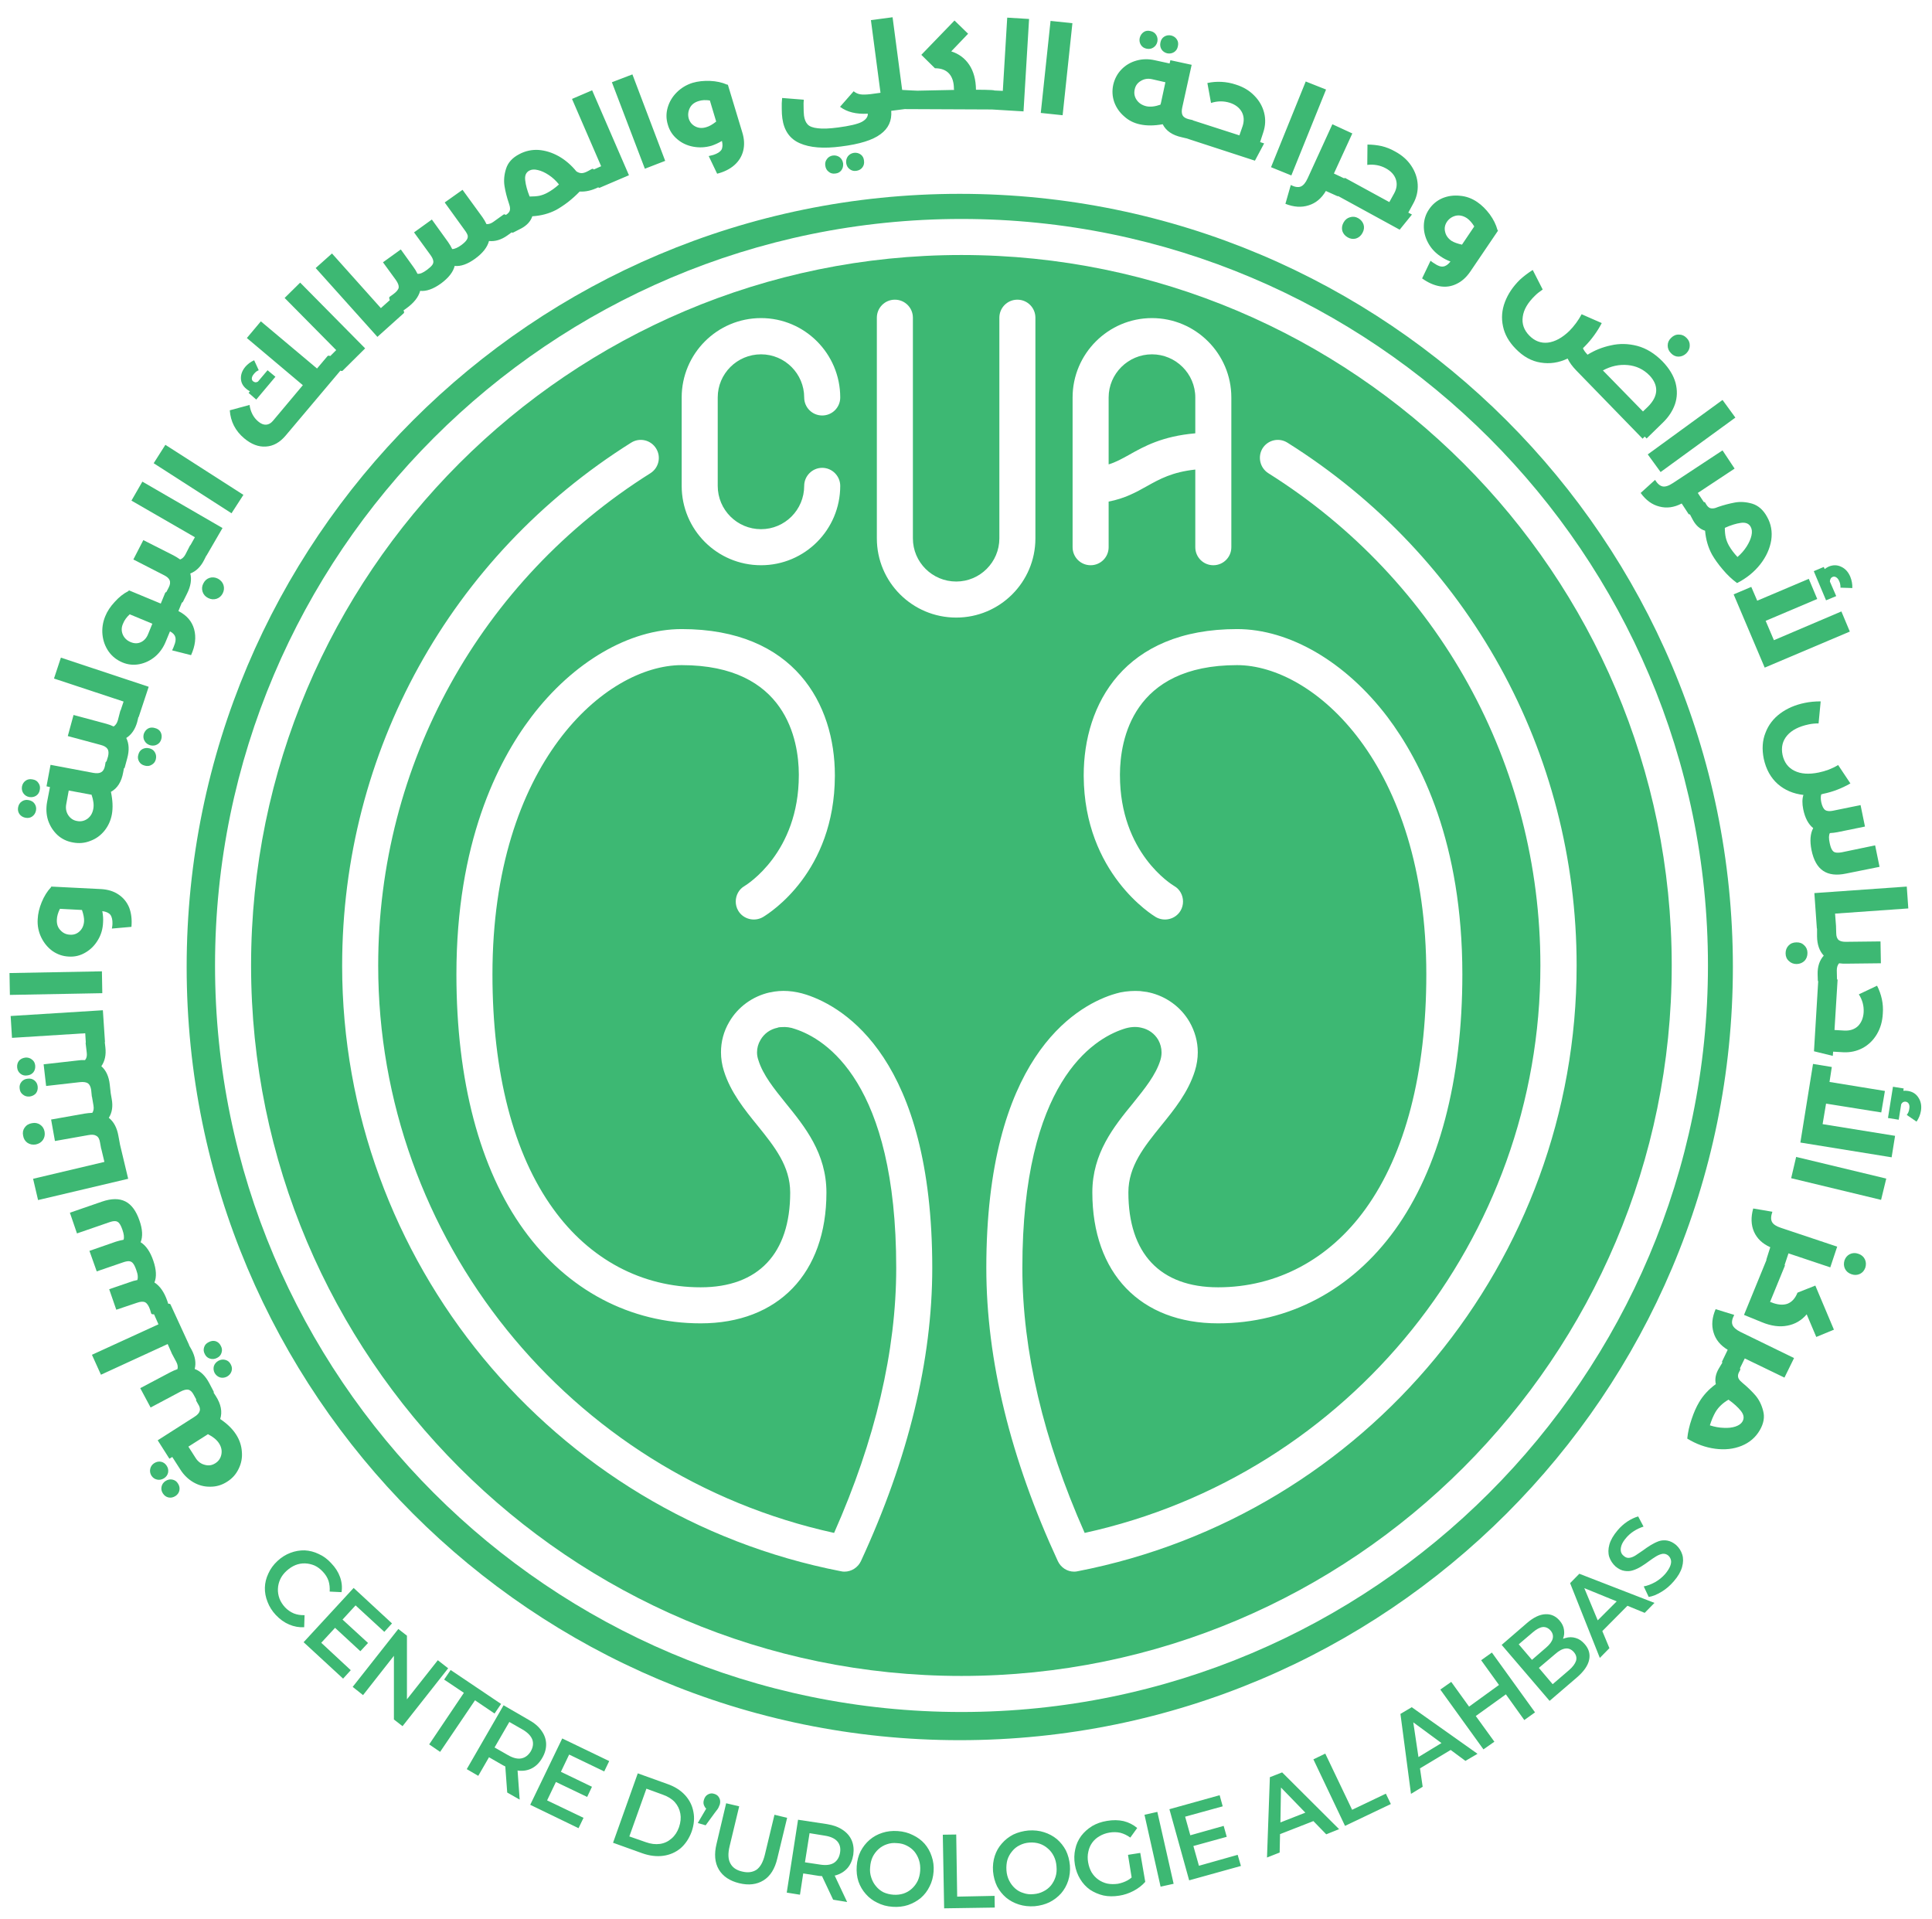 <svg version="1.2" xmlns="http://www.w3.org/2000/svg" viewBox="0 0 1007 1001" width="600" height="596">
	<title>LOGO CUA 2024-pdf</title>
	<defs>
		<clipPath clipPathUnits="userSpaceOnUse" id="cp1">
			<path d="m-93-94h1191v1191h-1191z"/>
		</clipPath>
	</defs>
	<style>
		.s0 { fill: #3db873 } 
	</style>
	<g id="Page 1" clip-path="url(#cp1)">
		<path id="Path 1" fill-rule="evenodd" class="s0" d="m97 504.3c0-222.7 180.5-403.2 403.2-403.2 222.7 0 403.3 180.5 403.3 403.2 0 222.8-180.6 403.3-403.3 403.3-222.7 0-403.2-180.5-403.2-403.3zm14.8-0.8c0 214.7 174.6 389.4 389.3 389.4 214.7 0 389.4-174.7 389.4-389.4 0-214.7-174.7-389.3-389.4-389.3-214.7 0-389.3 174.6-389.3 389.3z"/>
		<path id="Path 2" fill-rule="evenodd" class="s0" d="m130.6 503.5c0-204.3 166.2-370.5 370.5-370.5 204.3 0 370.5 166.2 370.5 370.5 0 204.3-166.2 370.6-370.5 370.6-204.3 0-370.5-166.3-370.5-370.6zm224.6-250.1c0 22.9 18.5 41.4 41.4 41.4 22.8 0 41.3-18.5 41.3-41.4 0-5.1-4.2-9.4-9.4-9.4-5.2 0-9.4 4.3-9.4 9.4 0 12.5-10.1 22.6-22.5 22.6-12.5 0-22.6-10.1-22.6-22.6v-46.1c0-12.4 10.1-22.5 22.6-22.5 12.4 0 22.5 10.1 22.5 22.5 0 5.2 4.2 9.4 9.4 9.4 5.2 0 9.4-4.2 9.4-9.4 0-22.8-18.5-41.4-41.3-41.4-22.9 0-41.4 18.6-41.4 41.4zm101.8 27.4c0 22.8 18.5 41.3 41.4 41.3 22.8 0 41.3-18.5 41.3-41.3v-115.1c0-5.2-4.2-9.4-9.4-9.4-5.2 0-9.4 4.2-9.4 9.4v115.1c0 12.4-10.1 22.5-22.5 22.5-12.5 0-22.6-10.1-22.6-22.5v-115.1c0-5.2-4.2-9.4-9.4-9.4-5.2 0-9.4 4.2-9.4 9.4zm57.1 380.5c0 48 12.6 99.5 37.3 152.9 1.6 3.4 4.9 5.5 8.5 5.5q0.9 0 1.8-0.2c150.8-29.3 260.3-162.1 260.3-315.9 0-111.4-56.4-213.4-150.8-272.7-4.4-2.8-10.2-1.5-13 2.9-2.7 4.4-1.4 10.2 3 13 88.9 55.9 141.9 151.9 141.9 256.8 0 142.3-99.5 265.6-237.7 295.9-21.5-48.5-32.5-94.9-32.5-138.2 0-96.8 36.9-119.4 52.7-124.6 3.2-1.1 6.4-1.4 9.3-0.7 3.8 0.8 7 3.1 8.9 6.4 1.1 2 1.7 4.2 1.7 6.5q0 2-0.6 4c-2.4 7.8-8.2 14.9-14.3 22.5-10 12.2-21.2 26.1-21.2 46.5 0 42.2 25.1 68.3 65.6 68.3 36.8 0 69.5-17.3 92.2-48.7 23-31.9 35.2-78 35.2-133.3 0-68.3-21.3-110.7-39.1-134.3-21.8-28.7-51.1-45.8-78.4-45.8-59 0-80 39.3-80 76.2q0 0.2 0 0.5c0.3 50.8 36.1 72.6 37.6 73.5 4.5 2.6 10.3 1.1 12.9-3.3 0.9-1.5 1.3-3.2 1.3-4.8 0-3.2-1.6-6.4-4.6-8.1-1.2-0.7-28.3-17.2-28.3-57.8q0-0.3 0-0.6c0.1-17.5 6.4-56.8 61.1-56.8 39.8 0 98.7 51.3 98.7 161.3 0 51.3-11 93.6-31.7 122.3-19 26.4-46.4 40.9-76.9 40.9-30.2 0-46.8-17.6-46.8-49.5 0-13.7 8.3-23.9 17-34.7 7-8.6 14.2-17.5 17.7-28.7 1-3.2 1.5-6.5 1.5-9.7 0-5.5-1.5-10.9-4.3-15.8-4.5-7.8-12.2-13.4-21.1-15.4 0 0-0.2 0-0.2 0q-0.4-0.1-0.7-0.2 0 0 0 0-1.9-0.3-3.8-0.5c-3.3-0.2-6.8 0-10.3 0.7q-2.1 0.5-4.3 1.2c-19.7 6.5-65.6 33.5-65.6 142.5zm45-375.9c0 5.2 4.2 9.4 9.4 9.4 5.2 0 9.4-4.2 9.4-9.4v-23.8c8.4-1.6 14.4-4.9 19.9-8 6.8-3.8 13.3-7.4 25.3-8.7v40.5c0 5.2 4.2 9.4 9.4 9.4 5.2 0 9.4-4.2 9.4-9.4v-78.1c0-22.8-18.6-41.4-41.4-41.4-22.8 0-41.4 18.6-41.4 41.4zm-381 218.2c0 153.8 109.4 286.6 260.2 315.9q0.9 0.2 1.8 0.2c3.6 0 7-2.1 8.6-5.5 24.7-53.4 37.2-104.9 37.2-152.9 0-109-45.8-136-65.6-142.5-6.4-2.1-13-2.6-19-1.2 0 0-0.2 0-0.2 0-8.9 2-16.6 7.6-21.1 15.4-2.9 4.9-4.3 10.3-4.3 15.8 0 3.2 0.5 6.5 1.5 9.7 3.5 11.2 10.7 20.1 17.7 28.7 8.7 10.8 16.9 21 16.9 34.8 0 31.8-16.6 49.4-46.7 49.4-30.6 0-57.9-14.5-76.9-40.9-20.8-28.7-31.7-71-31.7-122.3 0-110 58.9-161.3 98.7-161.3 54.6 0 61 39.3 61.1 56.8q0 0.3 0 0.6c0 40.5-27.2 57.1-28.3 57.8-3 1.7-4.6 4.9-4.6 8.1 0 1.6 0.4 3.3 1.3 4.8 2.6 4.4 8.4 5.9 12.9 3.3 3.8-2.3 37.3-23.5 37.5-73.5q0-0.2 0-0.5c0-36.9-21-76.2-79.9-76.2-27.3 0-56.6 17.1-78.4 45.8-17.9 23.6-39.1 66-39.1 134.3 0 55.3 12.1 101.4 35.2 133.3 22.7 31.4 55.4 48.7 92.2 48.7 40.4 0 65.6-26.1 65.6-68.2 0-20.5-11.3-34.4-21.2-46.6-6.1-7.6-11.9-14.7-14.3-22.5q-0.7-2-0.7-4c0-2.3 0.6-4.5 1.8-6.5 1.9-3.3 5-5.6 9-6.4q0.1 0 0.1-0.1 0.9-0.2 1.9-0.2 0 0 0 0c2.2-0.2 4.7 0.1 7.1 1 15.9 5.2 52.7 27.8 52.7 124.6 0 43.3-10.9 89.7-32.4 138.2-138.2-30.3-237.8-153.6-237.8-295.9 0-104.9 53.1-200.9 142-256.8 4.4-2.8 5.7-8.6 2.9-13-2.8-4.4-8.6-5.7-13-2.9-94.4 59.3-150.7 161.3-150.7 272.7zm410.5-266.4c-3.8 2.1-7 3.9-10.7 5v-34.9c0-12.4 10.2-22.5 22.6-22.5 12.4 0 22.6 10.1 22.6 22.5v18.7c-17.2 1.5-26.7 6.8-34.5 11.2zm-496.1 536.6q1.1 1.7 0.7 3.6-0.4 1.8-2.1 2.9-1.8 1.1-3.6 0.7-1.8-0.4-2.9-2.1-1.1-1.7-0.7-3.5 0.4-1.9 2.1-3 1.8-1.1 3.6-0.7 1.9 0.4 2.9 2.1z"/>
		<path id="Path 3" fill-rule="evenodd" class="s0" d="m125.8 757.2q0.4 4.7-1.7 8.9-2 4.2-6 6.7-4 2.6-8.7 2.6-4.6 0.1-8.7-2.2-4.2-2.4-6.9-6.6l-4.3-6.7-1.5 0.9-6.1-9.6 19.1-12.2q2.4-1.5 2.8-3.1 0.5-1.6-0.9-3.7l-0.9-1.6q-0.2-0.3 0-0.7l-1.3-2.4q-1.2-2.3-2.8-2.7-1.6-0.3-4.1 1l-15.6 8.3-5.4-10.1 15.7-8.3q1.7-0.9 3.7-1.6 0.5-1.7-0.6-3.8l-2.4-4.5q-0.1-0.2-0.1-0.3l-2-4.5-34.8 16-4.7-10.4 34.7-15.9-2.3-5.2q-1.3 0.1-1.5-0.5l-0.6-2q-1.1-3.1-2.6-3.8-1.5-0.7-4.3 0.3l-10.7 3.6-3.7-10.7 10.8-3.7q1.8-0.7 3.9-1.1 0.3-0.9 0.2-2.1-0.1-1.3-0.8-3.2-0.8-2.3-1.6-3.3-0.8-1.1-2.1-1.2-1.2-0.1-3.2 0.6l-13.7 4.7-3.8-10.7 13.8-4.8q1.9-0.6 4-1 0.6-1.8-0.6-5.2-0.8-2.3-1.6-3.3-0.8-1.1-2.1-1.2-1.2-0.1-3.2 0.6l-16.8 5.8-3.7-10.8 16.8-5.8q7.3-2.5 12.1-0.1 4.8 2.4 7.4 10 2.4 6.8 0.6 11.3 4.2 2.6 6.6 9.6 2.4 7 0.6 11.4 4.3 2.7 6.7 9.6l0.5 1.5q1-0.1 1.2 0.4l9.7 21.1q0 0.1 0 0.2l1.3 2.3q2.8 5.3 1.6 10 4.6 1.7 7.6 7.4l2.3 4.4q0.1 0.2 0 0.6l1.1 1.7q4.1 6.4 2.3 12 5.5 3.7 8.3 8.1 2.7 4.2 3 9zm-11.9-4.4q-1.7-2.7-5.8-4.8l-0.9 0.6-9.3 5.9 3.9 6.1q1.8 2.7 4.7 3.4 2.9 0.8 5.4-0.8 2.6-1.6 3.2-4.6 0.6-3-1.2-5.8zm-28.7 18.2q-1.8 1.1-3.6 0.7-1.9-0.4-3-2.1-1-1.7-0.6-3.5 0.4-1.9 2.1-3 1.8-1.1 3.6-0.7 1.8 0.4 2.9 2.1 1.1 1.7 0.7 3.6-0.4 1.8-2.1 2.9zm26.4-54.9q-0.9-1.8-0.4-3.6 0.6-1.8 2.4-2.8 1.9-1 3.7-0.4 1.8 0.5 2.7 2.3 1 1.8 0.4 3.6-0.6 1.8-2.4 2.8-1.8 0.9-3.6 0.4-1.8-0.6-2.8-2.3zm1.3-7.9q-1.9 1-3.7 0.4-1.8-0.5-2.7-2.3-1-1.8-0.4-3.6 0.5-1.8 2.4-2.7 1.8-1 3.6-0.5 1.8 0.6 2.7 2.4 1 1.8 0.4 3.6-0.5 1.8-2.3 2.7zm-46.4-93.4l-47 11.1-2.6-11.1 37.2-8.8-1.6-6.7q-0.1-0.1-0.1-0.2l-0.6-3.3q-0.4-2.6-1.9-3.4-1.4-0.9-4.1-0.4l-17.5 3.1-2-11.2 17.5-3.1q1.9-0.3 4-0.4 1-1.5 0.6-3.8l-0.8-4.7q-0.1-0.1-0.1-0.1v-0.2-0.1q0 0 0 0l-0.3-3q-0.4-2.6-1.7-3.5-1.4-0.9-4.2-0.6l-17.6 2-1.3-11.3 17.7-2q1.9-0.3 3.9-0.2 1.2-1.4 0.9-3.8l-0.6-5.1q0-0.1 0.1-0.3l-0.3-4.8-38.2 2.4-0.7-11.4 48.1-3 1.1 16.5q0 0.1-0.1 0.2l0.3 2.6q0.7 5.9-2.1 9.9 3.7 3.2 4.4 9.6l0.5 4.5 0.5 2.9q1.1 5.8-1.5 9.9 3.9 3.1 5 9.4l0.8 4.3q0 0.1 0 0.1zm-52.6-18.8q-1.8-1.3-2.2-3.7-0.5-2.4 0.8-4.2 1.3-1.9 3.8-2.3 2.4-0.5 4.3 0.8 1.9 1.3 2.3 3.7 0.4 2.4-0.9 4.3-1.3 1.8-3.7 2.3-2.5 0.4-4.4-0.9zm-2.3-25.1q-1.5-1.1-1.7-3.1-0.3-2 0.9-3.5 1.2-1.5 3.2-1.7 2.1-0.3 3.6 0.9 1.5 1.2 1.7 3.2 0.2 2-0.9 3.5-1.2 1.4-3.3 1.7-2 0.2-3.5-1zm-1.3-10.9q-1.5-1.2-1.7-3.2-0.2-2 0.9-3.5 1.2-1.4 3.3-1.7 2-0.2 3.5 1 1.5 1.1 1.7 3.1 0.2 2-0.9 3.5-1.2 1.5-3.3 1.7-2 0.3-3.5-0.9zm42.7-42l-48.2 0.9-0.2-11.4 48.2-0.9zm-33.7-38.6q0.2-4.3 2.1-8.9 1.9-4.6 4.8-7.7l0.2-0.4 25.9 1.3q5.4 0.3 9.1 2.8 3.8 2.5 5.6 6.8 1.7 4.4 1.2 10.1l-10.2 0.9q0.3-1.7 0.3-2.4 0.1-3.2-1.1-4.8-1.2-1.5-4.2-1.9 0.6 3.1 0.4 5.9-0.2 5.1-2.7 9.2-2.5 4.2-6.5 6.5-4 2.4-8.7 2.1-4.6-0.2-8.5-2.9-3.8-2.8-5.9-7.2-2.1-4.4-1.8-9.4zm10 0.2q-0.2 3.5 1.9 5.6 2 2.2 5 2.3 2.9 0.2 5-1.8 2.1-2 2.3-5.3 0.1-2.3-1.1-5.8l-11.5-0.6q-1.5 3-1.6 5.6zm-19.5-55q-1.1-1.6-0.7-3.6 0.4-2 1.9-3 1.6-1.1 3.6-0.7 2.1 0.4 3.1 1.9 1.1 1.6 0.7 3.6-0.4 1.9-1.9 3-1.5 1.1-3.6 0.7-2-0.4-3.1-1.9zm2-10.9q-1-1.5-0.7-3.5 0.4-2 2-3.1 1.5-1 3.5-0.6 2.1 0.3 3.1 1.9 1.1 1.5 0.7 3.5-0.3 2-1.9 3.1-1.5 1-3.6 0.7-2-0.4-3.1-2z"/>
		<path id="Path 4" fill-rule="evenodd" class="s0" d="m24.2 418.3l1.5-7.8-1.8-0.4 2.1-11.2 22.3 4.2q2.8 0.5 4.2-0.4 1.4-0.8 1.9-3.3l0.3-1.8q0.1-0.3 0.5-0.5l0.8-2.6q0.6-2.6-0.3-3.9-0.9-1.4-3.6-2.1l-17.1-4.6 3-11 17.1 4.6q1.9 0.5 3.8 1.4 1.5-0.9 2.2-3.2l1.3-5q0.1-0.1 0.2-0.3l1.5-4.5-36.3-12 3.6-10.9 45.8 15.2-5.2 15.7q-0.1 0.1-0.2 0.2l-0.6 2.5q-1.6 5.7-5.7 8.3 2.2 4.4 0.5 10.6l-1.3 4.8q0 0.3-0.4 0.4l-0.4 2.1q-1.3 7.4-6.4 10.2 1.4 6.6 0.5 11.7-0.9 4.9-3.9 8.6-3 3.7-7.4 5.3-4.3 1.7-9 0.8-4.7-0.8-8.1-3.9-3.4-3.2-4.9-7.7-1.4-4.5-0.5-9.5zm11 6.8q1.7 2.6 4.6 3.1 3 0.6 5.5-1.2 2.4-1.8 3-5.1 0.6-3.1-0.9-7.4l-1.1-0.2-10.8-2-1.3 7.1q-0.6 3.2 1 5.7zm45.3-32.6q0.9 1.6 0.4 3.6-0.5 1.9-2.2 2.8-1.6 1-3.6 0.4-2-0.5-2.9-2.1-1-1.7-0.4-3.6 0.5-2 2.1-2.9 1.7-0.9 3.7-0.4 2 0.5 2.9 2.2zm1.1-4.2q-1.6 0.9-3.6 0.4-2-0.6-2.9-2.2-1-1.6-0.5-3.6 0.6-1.9 2.2-2.9 1.6-0.9 3.6-0.3 2.1 0.5 3 2.1 0.9 1.7 0.4 3.6-0.5 2-2.2 2.9z"/>
		<path id="Path 5" fill-rule="evenodd" class="s0" d="m53.1 331.1q-0.5-4.9 1.4-9.6 1.6-4 5-7.6 3.3-3.7 7.1-5.6l0.3-0.4 16.6 6.9 2.3-5.6q0.1-0.3 0.6-0.4l1.2-2.3q1.2-2.3 0.5-3.9-0.6-1.5-3.1-2.7l-15.8-8.1 5.2-10.1 15.8 8q1.7 0.9 3.4 2.1 1.7-0.6 2.8-2.7l2.3-4.5q0.1-0.2 0.3-0.3l2.3-4.1-33.1-19.1 5.7-9.9 41.8 24.2-8.3 14.3q-0.1 0.1-0.2 0.2l-1.1 2.2q-2.7 5.3-7.2 7 1.2 4.7-1.7 10.5l-2.2 4.4q-0.2 0.2-0.5 0.3l-1.8 4.4q6.5 3.3 8.2 9.5 1.7 6.2-1.6 13.5l-9.9-2.5q0.8-1.6 1-2.3 1.2-2.8 0.7-4.6-0.5-1.8-2.8-3l-2.2 5.3q-1.9 4.7-5.5 7.8-3.7 3.1-8.2 4-4.6 0.9-8.9-0.9-4.5-1.9-7.2-5.7-2.7-3.9-3.2-8.7zm10.6-0.1q1.2 2.7 4.1 3.9 2.9 1.2 5.4 0 2.5-1.2 3.7-4.2l2.2-5.4-11.8-4.9q-2.5 2.3-3.5 4.9-1.3 2.9-0.1 5.7zm41.6-22.4q-0.7-2.2 0.4-4.3 1.1-2.2 3.2-2.9 2.2-0.7 4.4 0.4 2.2 1.2 2.9 3.3 0.7 2.2-0.4 4.4-1.1 2.1-3.2 2.8-2.2 0.7-4.4-0.4-2.2-1.1-2.9-3.3zm15.1-40.9l-40.6-26.1 6.1-9.6 40.7 26.1zm7.7-64.9q-2.7-2.2-2.8-5.4-0.1-3.2 2.3-6.1 1.9-2.2 4.6-3.4l2.4 5.2q-0.5 0.2-1.3 0.7-0.7 0.6-1.2 1.2-1 1.2-1.1 2.2-0.1 1.1 0.7 1.7 0.5 0.4 1.2 0.5 0.7 0 1.3-0.4l5-5.9 4.1 3.4-10 11.9-4-3.5 0.7-0.8q-1.1-0.6-1.9-1.3zm-8.6 11.2l10.3-2.8q0.8 5.5 4.5 8.6 2.1 1.8 4.1 1.7 2-0.1 3.6-2l15.6-18.6-29.2-24.6 7.3-8.7 29.3 24.6 5.5-6.5q0.4-0.4 1.4 0l3.1-3.1-26.9-27.2 8.1-8 33.9 34.3-11.7 11.6q-0.4 0.4-1.2 0l-28.5 33.8q-4.6 5.5-10.4 5.8-5.7 0.4-11.3-4.3-6.9-5.8-7.5-14.6z"/>
		<path id="Path 6" fill-rule="evenodd" class="s0" d="m196.5 175.7l-32.2-35.9 8.5-7.6 25.5 28.5 4.7-4.2q0-0.1-0.1-0.1-0.5-1.3 0-1.6l1.8-1.3q2.6-1.9 2.9-3.5 0.2-1.6-1.5-4l-6.7-9.2 9.3-6.7 6.6 9.2q1.2 1.6 2.1 3.5 1 0.1 2.2-0.4 1.2-0.5 2.8-1.7 1.9-1.4 2.7-2.5 0.8-1.1 0.5-2.3-0.2-1.2-1.5-3l-8.5-11.7 9.3-6.7 8.5 11.8q1.2 1.7 2.1 3.6 1.9 0 4.8-2.1 2-1.5 2.7-2.6 0.8-1.1 0.6-2.3-0.3-1.2-1.6-2.9l-10.4-14.4 9.3-6.6 10.4 14.3q1.2 1.7 2.1 3.6 1.8 0.1 3.6-1.2l5.3-3.8q0.4-0.3 1.2 0.2 1.5-0.9 2-2.1 0.4-1.2-0.1-2.9l-0.4-1.3q-1.5-4.4-2.2-8.7-0.7-4.4 0.8-9.1 1.5-4.8 6.9-7.6 4.7-2.5 10-2.2 5.4 0.4 10.6 3.3 5.1 2.9 9.2 7.9 1.4 0.9 2.7 0.9 1.4 0 3.4-1.1l2-1.1q0.5-0.2 1 0.3l3.8-1.7-15.2-35.1 10.5-4.5 19.2 44.3-15.2 6.5q-0.4 0.2-0.8-0.2c-3.3 1.6-6.5 2.4-9.7 2.2q-2.8 2.9-6.1 5.5-3.3 2.5-6.2 4.1-5.6 2.9-12.4 3.3-1.3 3.9-5.7 6.3l-4.3 2.2q-0.3 0.2-0.8-0.1l-2.2 1.6q-4.8 3.4-9.6 2.9-1.3 4.9-7.2 9.2-5.9 4.3-10.7 3.8-1.2 4.8-7.2 9.2-6 4.3-10.8 3.8-1.3 4.9-7.3 9.2l-1.4 1q0.6 1.1 0.1 1.5zm77.1-81.6q0.4 3.7 2.3 8.4 3 0 5.1-0.4 2.2-0.5 4.2-1.6 3-1.6 6-4.3-2.4-3-5.3-4.9-3-2-5.7-2.6-2.7-0.7-4.5 0.3-2.6 1.4-2.1 5.1zm62.4-6.1l-17.2-45.1 10.7-4.1 17.1 45.1zm12-22.9q-1.4-4.5-0.1-9 1.3-4.5 4.7-7.9 3.5-3.5 8.3-5 4.1-1.2 9.1-1 4.9 0.2 8.8 1.9l0.5 0.1 7.5 24.8q1.6 5.1 0.5 9.6-1.1 4.4-4.6 7.5-3.5 3.1-9 4.5l-4.4-9.2q1.8-0.4 2.4-0.6 3.1-1 4.2-2.6 1-1.7 0.3-4.7-2.7 1.6-5.4 2.5-4.8 1.4-9.6 0.5-4.8-0.9-8.3-3.9-3.6-3-4.9-7.5zm10.9-3.2q0.9 2.8 3.5 4.1 2.6 1.3 5.7 0.3 2.2-0.6 5.1-2.9l-3.3-11q-3.3-0.5-5.8 0.3-3.4 1-4.7 3.7-1.3 2.7-0.5 5.5zm48.8-0.2q-0.3-2.1-0.3-5-0.1-3 0.2-5.6l11.3 0.9q-0.2 1.7-0.1 4 0 2.4 0.2 4.3 0.4 3 1.9 4.6 1.5 1.6 5.3 2 3.7 0.5 10.5-0.4 9.1-1.2 12.4-2.9 3.3-1.8 3.2-4.3-9.1 0.5-14.5-3.6l7.1-8.1q1.6 1.3 3.5 1.6 1.8 0.3 5.3-0.1l5.2-0.7-5-37.9 11.3-1.5 5 37.9c2.9 0.2 7.9 0.4 7.9 0.4l19.2-0.4-0.1-0.5q0-5.3-2.6-8.1-2.5-2.7-7.3-2.7l-7.1-7 17.3-17.9 7.1 6.9-8.8 9.2q6 1.9 9.4 7 3.4 5.1 3.5 13c0 0 9.4 0 9.6 0.4l4.4 0.2 2.3-38.2 11.4 0.7-2.9 48.2-16.5-1c-0.2 0-45.5-0.2-45.5-0.2l-0.1-0.4 0.1 0.4-7 0.9q0.6 7.7-5.6 12.2-6.1 4.6-20.6 6.4-13.6 1.8-21.5-1.7-7.8-3.4-9.1-13zm22.4 24.7q-0.3-2 0.9-3.5 1.1-1.5 3.1-1.8 2-0.2 3.5 0.9 1.5 1.2 1.8 3.2 0.2 2.1-0.9 3.6-1.1 1.5-3.1 1.7-2.1 0.3-3.5-0.9-1.5-1.1-1.8-3.2zm10.9-1.4q-0.2-2 0.9-3.5 1.2-1.5 3.2-1.8 2-0.2 3.5 0.9 1.5 1.1 1.7 3.2 0.3 2.1-0.9 3.6-1.1 1.4-3.1 1.7-2 0.3-3.5-0.9-1.5-1.1-1.8-3.2zm112.9-24.9l-11.4-1.2 5.1-48 11.4 1.2zm26.9-6.9q-1.5-4.4-0.5-9 1.1-4.7 4.3-8 3.2-3.3 7.8-4.6 4.6-1.3 9.5-0.2l7.8 1.7 0.4-1.7 11.1 2.4-4.9 22.2q-0.6 2.7 0.2 4.2 0.8 1.4 3.3 2l1.8 0.4q0.2 0 0.3 0.2l24.2 7.8 1.7-4.9q1.3-4.1-0.5-7.4-1.9-3.3-6.2-4.7-4.8-1.5-9.8 0.1l-1.9-10.4q3.6-0.8 7.4-0.6 3.8 0.2 7.4 1.4 5.8 1.8 9.6 5.7 3.9 3.9 5.2 9 1.3 5.1-0.5 10.4l-1.6 4.9 2.1 0.7-4.8 9-35.9-11.7q0 0-0.1 0l-2.1-0.5q-7.4-1.6-10-6.8-6.6 1.2-11.7 0.1-4.9-1-8.4-4.2-3.6-3.1-5.2-7.5zm11.7-1.1q1.7 2.5 5 3.3 3.1 0.7 7.4-0.8l0.3-1 2.3-10.7-7-1.6q-3.2-0.7-5.8 0.9-2.6 1.5-3.2 4.4-0.7 3 1 5.5zm2.2-28.7q-1-1.6-0.6-3.6 0.5-2 2.1-3.1 1.5-1 3.5-0.5 2 0.4 3 2 1 1.6 0.6 3.6-0.5 2-2.1 3-1.5 1-3.5 0.6-2-0.4-3-2zm10.8 2.4q-1-1.6-0.6-3.6 0.4-2.1 2-3.1 1.6-1 3.6-0.6 2 0.5 3 2.1 1 1.5 0.5 3.6-0.4 2-2 3-1.6 1-3.6 0.6-1.9-0.5-2.9-2zm67.7 65.7l-10.6-4.3 18.1-44.7 10.6 4.2zm8.5 1.5l12.9-28.2 10.4 4.8-9.6 20.9 5.3 2.5q0.4-0.3 0.7-0.1l22.9 12.5 2.5-4.5q2.1-3.8 0.9-7.4-1.2-3.5-5.2-5.7-4.4-2.4-9.7-1.8l0.1-10.6q3.7 0 7.4 0.8 3.7 0.9 7 2.8 5.4 2.9 8.4 7.4 3.1 4.6 3.4 9.8 0.3 5.3-2.4 10.1l-2.5 4.6 1.9 1-6.4 7.9-32-17.5q-0.3 0.1-0.5 0l-6-2.7q-3.4 5.8-9 7.5-5.6 1.8-12.1-0.8l2.8-9.8q3.2 1.6 5.2 0.8 2-0.8 3.6-4.3zm18.1 27.5q-0.6-2.2 0.6-4.4 1.2-2.2 3.4-2.8 2.2-0.7 4.3 0.5 2.1 1.2 2.8 3.4 0.6 2.1-0.6 4.3-1.2 2.2-3.4 2.9-2.2 0.6-4.3-0.6-2.1-1.2-2.8-3.3zm56.4 15.9q-2.9-1.1-5.2-2.7-4.2-2.8-6.5-7.1-2.3-4.3-2.2-8.9 0.1-4.7 2.7-8.5 2.6-3.9 6.9-5.8 4.3-1.8 9.2-1.3 4.9 0.4 9.1 3.3 3.5 2.4 6.5 6.4 2.9 4 4 8.1l0.3 0.4-14.5 21.4q-3.1 4.5-7.2 6.4-4.1 2-8.7 1.2-4.6-0.8-9.2-4.1l4.4-9.2q1.4 1.1 2 1.4 2.7 1.9 4.6 1.6 1.9-0.2 3.8-2.6zm0.5-10.8q1.9 1.2 5.5 2l6.4-9.5q-1.7-2.8-3.8-4.3-2.9-1.9-5.8-1.3-2.9 0.7-4.6 3.1-1.7 2.5-1 5.3 0.6 2.8 3.3 4.7zm26.9 44.6q-1.4-6.4 1-12.7 2.4-6.3 7.8-11.6 2.8-2.6 6.7-5.1l5.2 10.2q-2.4 1.6-4 3.2-5.7 5.5-6.4 11-0.8 5.5 3.4 9.8 4.2 4.3 9.7 3.7 5.6-0.7 11.2-6.1 1.8-1.8 3.5-4.1 1.7-2.3 2.9-4.6l10.5 4.6q-1.6 3.1-3.9 6.3-2.3 3.2-5 5.9l-0.9 0.9q0.5 1.4 2.4 3.4 5.6-3.5 12.3-4.9 6.6-1.5 13.6 0.3 7.1 1.9 13.2 8.1 5.2 5.4 6.8 11.2 1.5 5.8-0.3 11.1-1.8 5.2-6.2 9.5l-8.6 8.4-1-1-1.1 1.1-34.6-35.6q-3.1-3.2-4.5-6.2-6.9 3.3-14.1 2.1-7.1-1.1-13-7.2-5.3-5.4-6.6-11.7zm52.1 23l20.9 21.4 2.6-2.5q4.1-4.1 4.3-8.2 0.2-4.2-3.5-8.1-4.7-4.8-11.4-5.4-6.6-0.6-12.9 2.8zm35.5-9q-1.7-1.7-1.7-4 0-2.3 1.8-4 1.8-1.8 4.1-1.7 2.3 0 4 1.8 1.7 1.7 1.6 4 0 2.2-1.8 4-1.8 1.7-4.1 1.7-2.2 0-3.9-1.8zm-12.1 52.8l39-28.4 6.7 9.2-39 28.4z"/>
		<path id="Path 7" fill-rule="evenodd" class="s0" d="m904.5 262.1q4.3-0.8 9.1 0.6 4.8 1.5 7.7 6.8 3.2 5.6 2.2 12.3-1.1 6.6-5.7 12.5-4.7 6-12.1 9.8-4-2.9-7.5-7.1-3.5-4.1-5.6-7.8-3-5.5-3.6-12.4-3.9-1.2-6.3-5.5l-1.6-3q-0.5 0-0.7-0.2l-3.6-5.5q-5.9 3.1-11.6 1.6-5.7-1.4-9.8-7.1l7.5-6.8q1.9 3 4 3.4 2.1 0.4 5.4-1.8l25.8-17 6.3 9.5-19.2 12.7 3.1 4.7q0.6 0 0.8 0.4l0.4 0.7q0.9 1.6 2.1 2.1 1.3 0.4 2.9-0.1l1.3-0.5q4.4-1.5 8.7-2.3zm-5.2 13.2q0 2.9 0.5 5.1 0.5 2.1 1.6 4.1 1.7 3 4.5 6 2.9-2.5 4.8-5.5 1.9-3 2.5-5.7 0.6-2.7-0.4-4.5-1.4-2.6-5.1-2.1-3.7 0.5-8.4 2.6zm52.8 37.8l-6.4-15.2 5.2-2.2 0.5 1.1q1-0.8 2.1-1.3 3.4-1.4 6.5 0.1 3.1 1.4 4.7 5.1 1.2 2.9 1.1 6l-6.2-0.2q0.1-0.6-0.1-1.6-0.1-0.9-0.5-1.7-0.6-1.5-1.6-2.1-0.9-0.6-1.9-0.2-0.7 0.3-1 0.9-0.4 0.7-0.4 1.5l3.3 7.6zm-35.9 0.2l26.9-11.4 4.4 10.5-26.9 11.4 4.3 10.1 35.2-15 4.4 10.5-44.4 18.8-16.2-38.2 9.2-3.9zm39.7 109.5l14.2-2.9 2.3 11.2-14.2 2.9q-2 0.4-4.1 0.5-0.9 1.6-0.1 5.2 0.5 2.4 1.2 3.5 0.7 1.2 1.8 1.4 1.2 0.3 3.4-0.1l17.3-3.6 2.3 11.2-17.4 3.5q-7.5 1.6-12-1.4-4.5-3-6.1-10.9-1.4-7.1 0.9-11.4-3.8-3-5.2-9.8-0.9-4.5 0.1-7.5-7.9-0.9-13.4-5.7-5.5-4.9-7.3-13.2-1.5-7.5 0.9-13.5 2.3-6.1 7.7-10.1 5.4-4 12.8-5.5 3.8-0.8 8.3-0.8l-1.1 11.5q-2.8 0-5.1 0.5-7.7 1.6-11.3 5.8-3.6 4.2-2.4 10.1 1.3 5.9 6.2 8.3 5 2.5 12.7 0.9 2.5-0.5 5.2-1.5 2.6-1 4.9-2.4l6.4 9.6q-6.8 3.9-14.1 5.4l-1.1 0.3q-0.5 1.6 0 4.1 0.7 3.2 2.1 4.1 1.4 0.9 4.2 0.3zm-9.9 43l48.2-3.4 0.8 11.4-38.2 2.7 0.5 6.5q0 0.1 0 0.3l0.1 3.3q0 2.6 1.3 3.7 1.3 1 4.1 0.9l17.7-0.2 0.2 11.4-17.8 0.2q-1.9 0.1-4-0.2-1.2 1.3-1.2 3.7l0.1 4.5q0.3 0.3 0.3 0.6l-1.6 26 5.2 0.3q4.3 0.2 7-2.3 2.7-2.7 3-7.2 0.3-5-2.5-9.4l9.5-4.5q1.7 3.3 2.5 7 0.8 3.7 0.5 7.5-0.3 6.1-3.1 10.8-2.8 4.7-7.4 7.2-4.7 2.5-10.2 2.2l-5.2-0.3-0.2 2.2-9.8-2.4 2.2-36.5q-0.2-0.2-0.2-0.4l-0.1-3.4q-0.1-5.9 3.2-9.6-3.4-3.6-3.5-10v-4.1q-0.1 0-0.1-0.1zm-9.4 25.7q2.5-0.1 4.1 1.5 1.7 1.6 1.7 4 0 2.5-1.5 4.1-1.6 1.6-4.1 1.7-2.5 0-4.1-1.6-1.7-1.5-1.7-4 0-2.4 1.5-4 1.6-1.7 4.1-1.7zm13.7 94.8l37.8 6.1-1.8 11.2-47.6-7.7 6.6-41 9.8 1.6-1.2 7.8 28.9 4.7-1.9 11.2-28.8-4.6zm51.3-7q-0.5 3.1-2.3 5.7l-5.1-3.5q0.4-0.5 0.8-1.3 0.4-0.9 0.5-1.8 0.3-1.6-0.2-2.6-0.5-1-1.6-1.2-0.7-0.1-1.4 0.2-0.6 0.4-1 1.1l-1.3 8.1-5.6-0.9 2.6-16.3 5.6 0.9-0.2 1.2q1.3-0.1 2.5 0.1 3.6 0.6 5.4 3.5 1.9 2.9 1.3 6.8zm-65.1 24.1l47 11.3-2.7 11.1-46.9-11.3zm35.8 53.3q1 2 0.3 4.4-0.8 2.3-2.8 3.3-2.1 1-4.4 0.2-2.4-0.8-3.4-2.8-1-2-0.3-4.4 0.8-2.3 2.8-3.3 2.1-1 4.4-0.2 2.4 0.8 3.4 2.8zm-39.8-3l-2 6q0.2 0.2 0.1 0.5l-7.7 18.8 0.5 0.2q5 2 8.5 0.8 3.5-1.3 5.3-5.8l9.3-3.7 9.7 23-9.2 3.8-5-11.8q-4.1 4.8-10.1 5.9-6 1.2-13.3-1.8l-9.3-3.8 11.7-28.6q-0.1-0.2 0-0.4l2-6.3q-6.1-2.7-8.5-8.1-2.3-5.3-0.4-12.1l10 1.7q-1.2 3.4-0.2 5.3 1 1.9 4.7 3.1l29.3 9.8-3.6 10.8z"/>
		<path id="Path 8" fill-rule="evenodd" class="s0" d="m907.5 694.7l27.9 13.6-5 10.2-20.7-10-2.5 5.1q0.3 0.5 0.1 0.9l-0.4 0.8q-0.9 1.5-0.7 2.8 0.2 1.3 1.6 2.5l1 0.9q3.5 2.9 6.4 6.2 2.9 3.4 4.1 8.2 1.3 4.8-1.8 10.1-3.3 5.6-9.5 8.1-6.2 2.5-13.7 1.5-7.6-1-14.6-5.3 0.5-5 2.3-10.2 1.7-5.1 3.9-8.8 3.2-5.4 8.7-9.4-0.9-4 1.6-8.2l1.8-3q-0.3-0.4-0.1-0.7l2.9-6q-5.8-3.5-7.4-9.1-1.7-5.6 1.1-12.1l9.7 3q-1.7 3.2-0.9 5.2 0.8 2 4.2 3.7zm-6.3 35.3q-2.5 1.5-4 3-1.6 1.5-2.8 3.5-1.7 3-2.9 6.9 3.7 1.2 7.2 1.3 3.5 0.2 6.2-0.7 2.6-0.9 3.6-2.6 1.5-2.6-0.8-5.5-2.3-2.9-6.5-5.9zm-742.9 118.7q-4 0.2-7.8-1.4-3.8-1.6-7-5-2.9-3.1-4.3-6.8-1.5-3.7-1.4-7.5 0.1-3.7 1.8-7.3 1.6-3.6 4.7-6.5 3.1-2.9 6.8-4.3 3.7-1.4 7.5-1.3 3.8 0.2 7.3 1.9 3.6 1.6 6.5 4.8 3.2 3.3 4.6 7.2 1.4 3.9 0.8 7.9l-6.2-0.3q0.2-3-0.6-5.6-0.9-2.6-2.9-4.7-2-2.2-4.4-3.3-2.4-1-4.9-1.1-2.6-0.1-5.1 0.9-2.4 1-4.6 3-2.2 2-3.3 4.4-1.1 2.4-1.2 5-0.1 2.5 0.8 5 0.9 2.4 2.9 4.6 2 2.1 4.6 3.2 2.5 1 5.6 0.9zm8.9 8.1l15.4 14.3-4 4.4-20.6-19 26.1-28.3 20 18.5-4 4.4-15-13.8-6.8 7.4 13.3 12.2-4 4.3-13.2-12.2zm66.2 13.3l-23.8 30.2-4.5-3.5v-33.2l-16.1 20.5-5.4-4.3 23.8-30.2 4.5 3.5v33.2l16.1-20.4zm14 16.7l-18.2 26.9-5.7-3.9 18.1-26.9-10.3-6.9 3.4-5 26.3 17.7-3.4 5z"/>
		<path id="Path 9" fill-rule="evenodd" class="s0" d="m270.1 923.5q-0.3 0-0.5-0.1l1.1 15.2-6.5-3.7-1-13.6q-0.6-0.3-1.2-0.6l-7.3-4.2-5.6 9.7-6-3.5 19.2-33.3 13.3 7.7q4.3 2.4 6.5 5.6 2.3 3.2 2.4 6.8 0.1 3.7-2 7.3-2.1 3.7-5.3 5.4-3.2 1.7-7.1 1.3zm1.5-6.4q3-0.6 4.9-3.7 1.8-3.2 0.8-6.1-1.1-2.9-5-5.2l-7-4-7.7 13.3 7 4q4 2.3 7 1.7zm21.3-10.4l24.5 11.8-2.6 5.4-18.3-8.8-4.3 9 16.2 7.8-2.5 5.3-16.3-7.8-4.6 9.6 19 9.1-2.6 5.4-25.2-12.2zm68.4 38.2q1 4.9-0.9 10.4-2 5.4-5.8 8.7-3.9 3.2-9 3.9-5.2 0.7-10.9-1.3l-15.3-5.5 12.9-36.2 15.3 5.5q5.8 2 9.3 5.8 3.5 3.8 4.4 8.7zm-6.8 1q-0.6-3.4-2.9-6-2.3-2.5-6.3-3.9l-8.5-3.1-8.9 24.9 8.6 3q3.9 1.4 7.4 0.9 3.4-0.5 6-2.8 2.6-2.2 3.9-5.9 1.3-3.8 0.7-7.1zm19.4-2.3q-0.4 0.6-1.3 1.7l-4.9 6.7-4.1-1.2 4.4-7.5q-0.6-0.5-0.9-1.2-0.9-1.5-0.3-3.4 0.6-2 2.1-2.8 1.6-0.9 3.3-0.3 1.8 0.5 2.6 2.1 0.8 1.5 0.3 3.4-0.2 0.6-0.5 1.2-0.2 0.6-0.7 1.3zm36.3 4.5l-5.1 21.1q-1.9 8.2-7.2 11.5-5.3 3.3-12.7 1.5-7.4-1.8-10.6-7.1-3.2-5.4-1.2-13.5l5-21.1 6.8 1.6-5 20.8q-1.4 5.8 0.4 9 1.7 3.2 6.1 4.2 4.4 1.1 7.5-0.9 3-2.1 4.4-7.9l5-20.8z"/>
		<path id="Path 10" fill-rule="evenodd" class="s0" d="m443.9 959.9q1.4 3.3 0.8 7.5-0.7 4.2-3 6.9-2.4 2.7-6.1 3.8-0.3 0-0.6 0.1l6.5 13.8-7.3-1.2-5.8-12.3q-0.7 0-1.5-0.1l-8.3-1.3-1.7 11.1-6.9-1.1 5.9-38 15.2 2.3q4.9 0.8 8.1 3 3.3 2.2 4.7 5.5zm-7.5 0.5q-2-2.3-6.5-3l-8-1.3-2.4 15.2 8 1.2q4.5 0.7 7.1-0.9 2.6-1.7 3.2-5.3 0.6-3.6-1.4-5.9zm49.2 7.8q1.3 3.7 1 7.9-0.3 4.3-2.1 7.8-1.7 3.5-4.6 6-2.9 2.4-6.7 3.7-3.7 1.2-8 0.9-4.4-0.3-7.9-2.1-3.6-1.7-6.1-4.6-2.5-2.8-3.8-6.5-1.2-3.7-0.9-8 0.3-4.3 2-7.7 1.8-3.5 4.7-6 2.9-2.5 6.7-3.7 3.7-1.2 8-0.9 4.4 0.3 7.9 2.1 3.6 1.7 6.1 4.5 2.5 2.9 3.7 6.6zm-6.6 2q-0.8-2.5-2.4-4.5-1.6-1.9-4-3.1-2.3-1.2-5.1-1.3-2.8-0.3-5.3 0.6-2.4 0.8-4.3 2.5-1.9 1.7-3.1 4.1-1.1 2.4-1.3 5.3-0.3 2.9 0.6 5.5 0.8 2.5 2.4 4.4 1.6 2 3.9 3.2 2.4 1.1 5.2 1.3 2.8 0.2 5.3-0.6 2.4-0.8 4.3-2.5 1.9-1.7 3.1-4.1 1.1-2.4 1.3-5.3 0.2-3-0.6-5.5zm39.4 18.6l0.1 6.1-26.4 0.4-0.7-38.4 7-0.1 0.5 32.4z"/>
		<path id="Path 11" fill-rule="evenodd" class="s0" d="m557.7 972.9q0.3 4.3-0.9 8-1.2 3.7-3.7 6.6-2.5 2.8-6 4.6-3.5 1.7-7.8 2.1-4.4 0.3-8.2-0.9-3.8-1.2-6.7-3.6-2.9-2.5-4.7-5.9-1.7-3.5-2.1-7.8-0.3-4.3 0.9-8 1.2-3.7 3.7-6.5 2.5-2.9 6-4.7 3.6-1.7 7.9-2.1 4.4-0.3 8.1 0.9 3.8 1.2 6.7 3.6 2.9 2.5 4.7 5.9 1.7 3.5 2.1 7.8zm-7 0.5q-0.2-2.9-1.4-5.3-1.2-2.4-3.1-4-1.9-1.7-4.3-2.5-2.5-0.8-5.3-0.6-2.8 0.2-5.1 1.4-2.3 1.1-3.9 3.1-1.7 2-2.5 4.5-0.7 2.5-0.5 5.5 0.2 2.9 1.4 5.3 1.2 2.4 3.1 4.1 1.9 1.7 4.3 2.4 2.5 0.9 5.3 0.6 2.8-0.2 5.1-1.4 2.3-1.1 4-3.1 1.6-2 2.4-4.5 0.8-2.5 0.5-5.5zm43.7-7l2.6 15.1q-2.5 2.8-6.1 4.7-3.6 1.9-7.5 2.5-4.4 0.7-8.2-0.1-3.8-0.9-7-3-3.1-2.2-5.1-5.5-2.1-3.4-2.8-7.6-0.7-4.2 0.2-8.1 0.8-3.8 3.1-6.9 2.3-3 5.7-5.1 3.4-2 7.7-2.7 4.7-0.8 8.7 0.1 4 1 7.1 3.6l-3.6 5q-2.5-1.8-5.2-2.5-2.7-0.6-5.7-0.1-2.9 0.5-5.2 1.9-2.3 1.3-3.8 3.4-1.5 2.1-2 4.7-0.6 2.6-0.1 5.5 0.5 2.9 1.8 5.2 1.4 2.3 3.5 3.8 2.1 1.5 4.7 2.1 2.6 0.5 5.5 0.1 2.7-0.5 5.1-1.8 1.1-0.6 2.1-1.5l-1.9-11.8zm8.9-21.4l8.5 37.5-6.8 1.5-8.4-37.5zm41.9 22.4l1.7 5.8-27 7.5-10.3-37.1 26.2-7.3 1.6 5.8-19.6 5.4 2.7 9.7 17.4-4.9 1.6 5.7-17.4 4.8 2.9 10.3zm23.2-43l29.7 29.6-6.7 2.7-6.7-6.9-17.4 6.8-0.2 9.6-6.6 2.6 1.5-41.9zm12.1 21l-12.7-13.1-0.3 18.2zm42-9.9l2.6 5.4-23.9 11.4-16.5-34.7 6.2-3 14 29.3zm13.5-45.1l34.3 24.3-6.3 3.7-7.7-5.7-16 9.6 1.4 9.6-6.1 3.7-5.5-41.7zm0.8 7.9l2.7 18.1 12-7.3zm41-36.4l22.5 31.2-5.6 4-9.6-13.4-15.7 11.3 9.7 13.4-5.7 4-22.5-31.2 5.7-4 9.3 12.9 15.6-11.3-9.3-12.9z"/>
		<path id="Path 12" fill-rule="evenodd" class="s0" d="m826.3 857.6q3.2 3.7 2.2 8.2-1 4.5-6.5 9.2l-14.1 12.1-25-29.2 13.2-11.4q5.1-4.4 9.6-4.6 4.4-0.2 7.4 3.3 2 2.3 2.3 4.8 0.4 2.5-0.5 4.7 0.7-0.2 1.3-0.4 2.7-0.8 5.3 0 2.6 0.7 4.8 3.3zm-27.6 8.1l7.4-6.4q2.8-2.4 3.4-4.6 0.6-2.3-1.1-4.3-1.8-2-4.1-1.8-2.3 0.3-5.1 2.7l-7.4 6.3zm21.8-4.1q-1.9-2.1-4.3-1.8-2.5 0.3-5.4 2.9l-8.5 7.2 7.2 8.5 8.5-7.3q2.9-2.5 3.7-4.9 0.7-2.4-1.2-4.6z"/>
		<path id="Path 13" fill-rule="evenodd" class="s0" d="m823.4 820.8l39.2 15.2-5.1 5.2-9-3.7-13.1 13.2 3.7 8.9-5 5.1-15.5-39zm2.6 7.5l7 16.8 9.9-9.9zm51.1-17.5q0.9 2.9-0.1 6.5-1 3.6-4.3 7.4-2.9 3.4-6.4 5.5-3.6 2.2-6.7 2.7l-2.6-5.5q2.8-0.5 5.9-2.2 3-1.7 5.3-4.3 1.9-2.3 2.6-4.1 0.7-1.8 0.4-3.1-0.3-1.4-1.4-2.4-1.3-1.1-3-0.9-1.6 0.3-3.3 1.3-1.8 1.1-3.7 2.5-2 1.5-4.1 2.8-2.1 1.3-4.3 2-2.1 0.7-4.4 0.3-2.3-0.3-4.7-2.3-2.3-2.1-3.3-5-0.9-2.9 0.1-6.5 1-3.5 4.3-7.4 2.2-2.6 5-4.5 2.9-1.9 5.7-2.7l2.8 5.3q-2.8 0.9-5.1 2.4-2.3 1.5-3.9 3.4-1.9 2.2-2.5 4-0.6 1.8-0.3 3.2 0.3 1.4 1.5 2.3 1.3 1.2 2.9 1 1.6-0.2 3.3-1.3 1.7-1.1 3.7-2.5 2-1.5 4.1-2.8 2.1-1.3 4.3-2.1 2.1-0.7 4.4-0.3 2.3 0.4 4.6 2.3 2.3 2.1 3.2 5z"/>
	</g>
</svg>